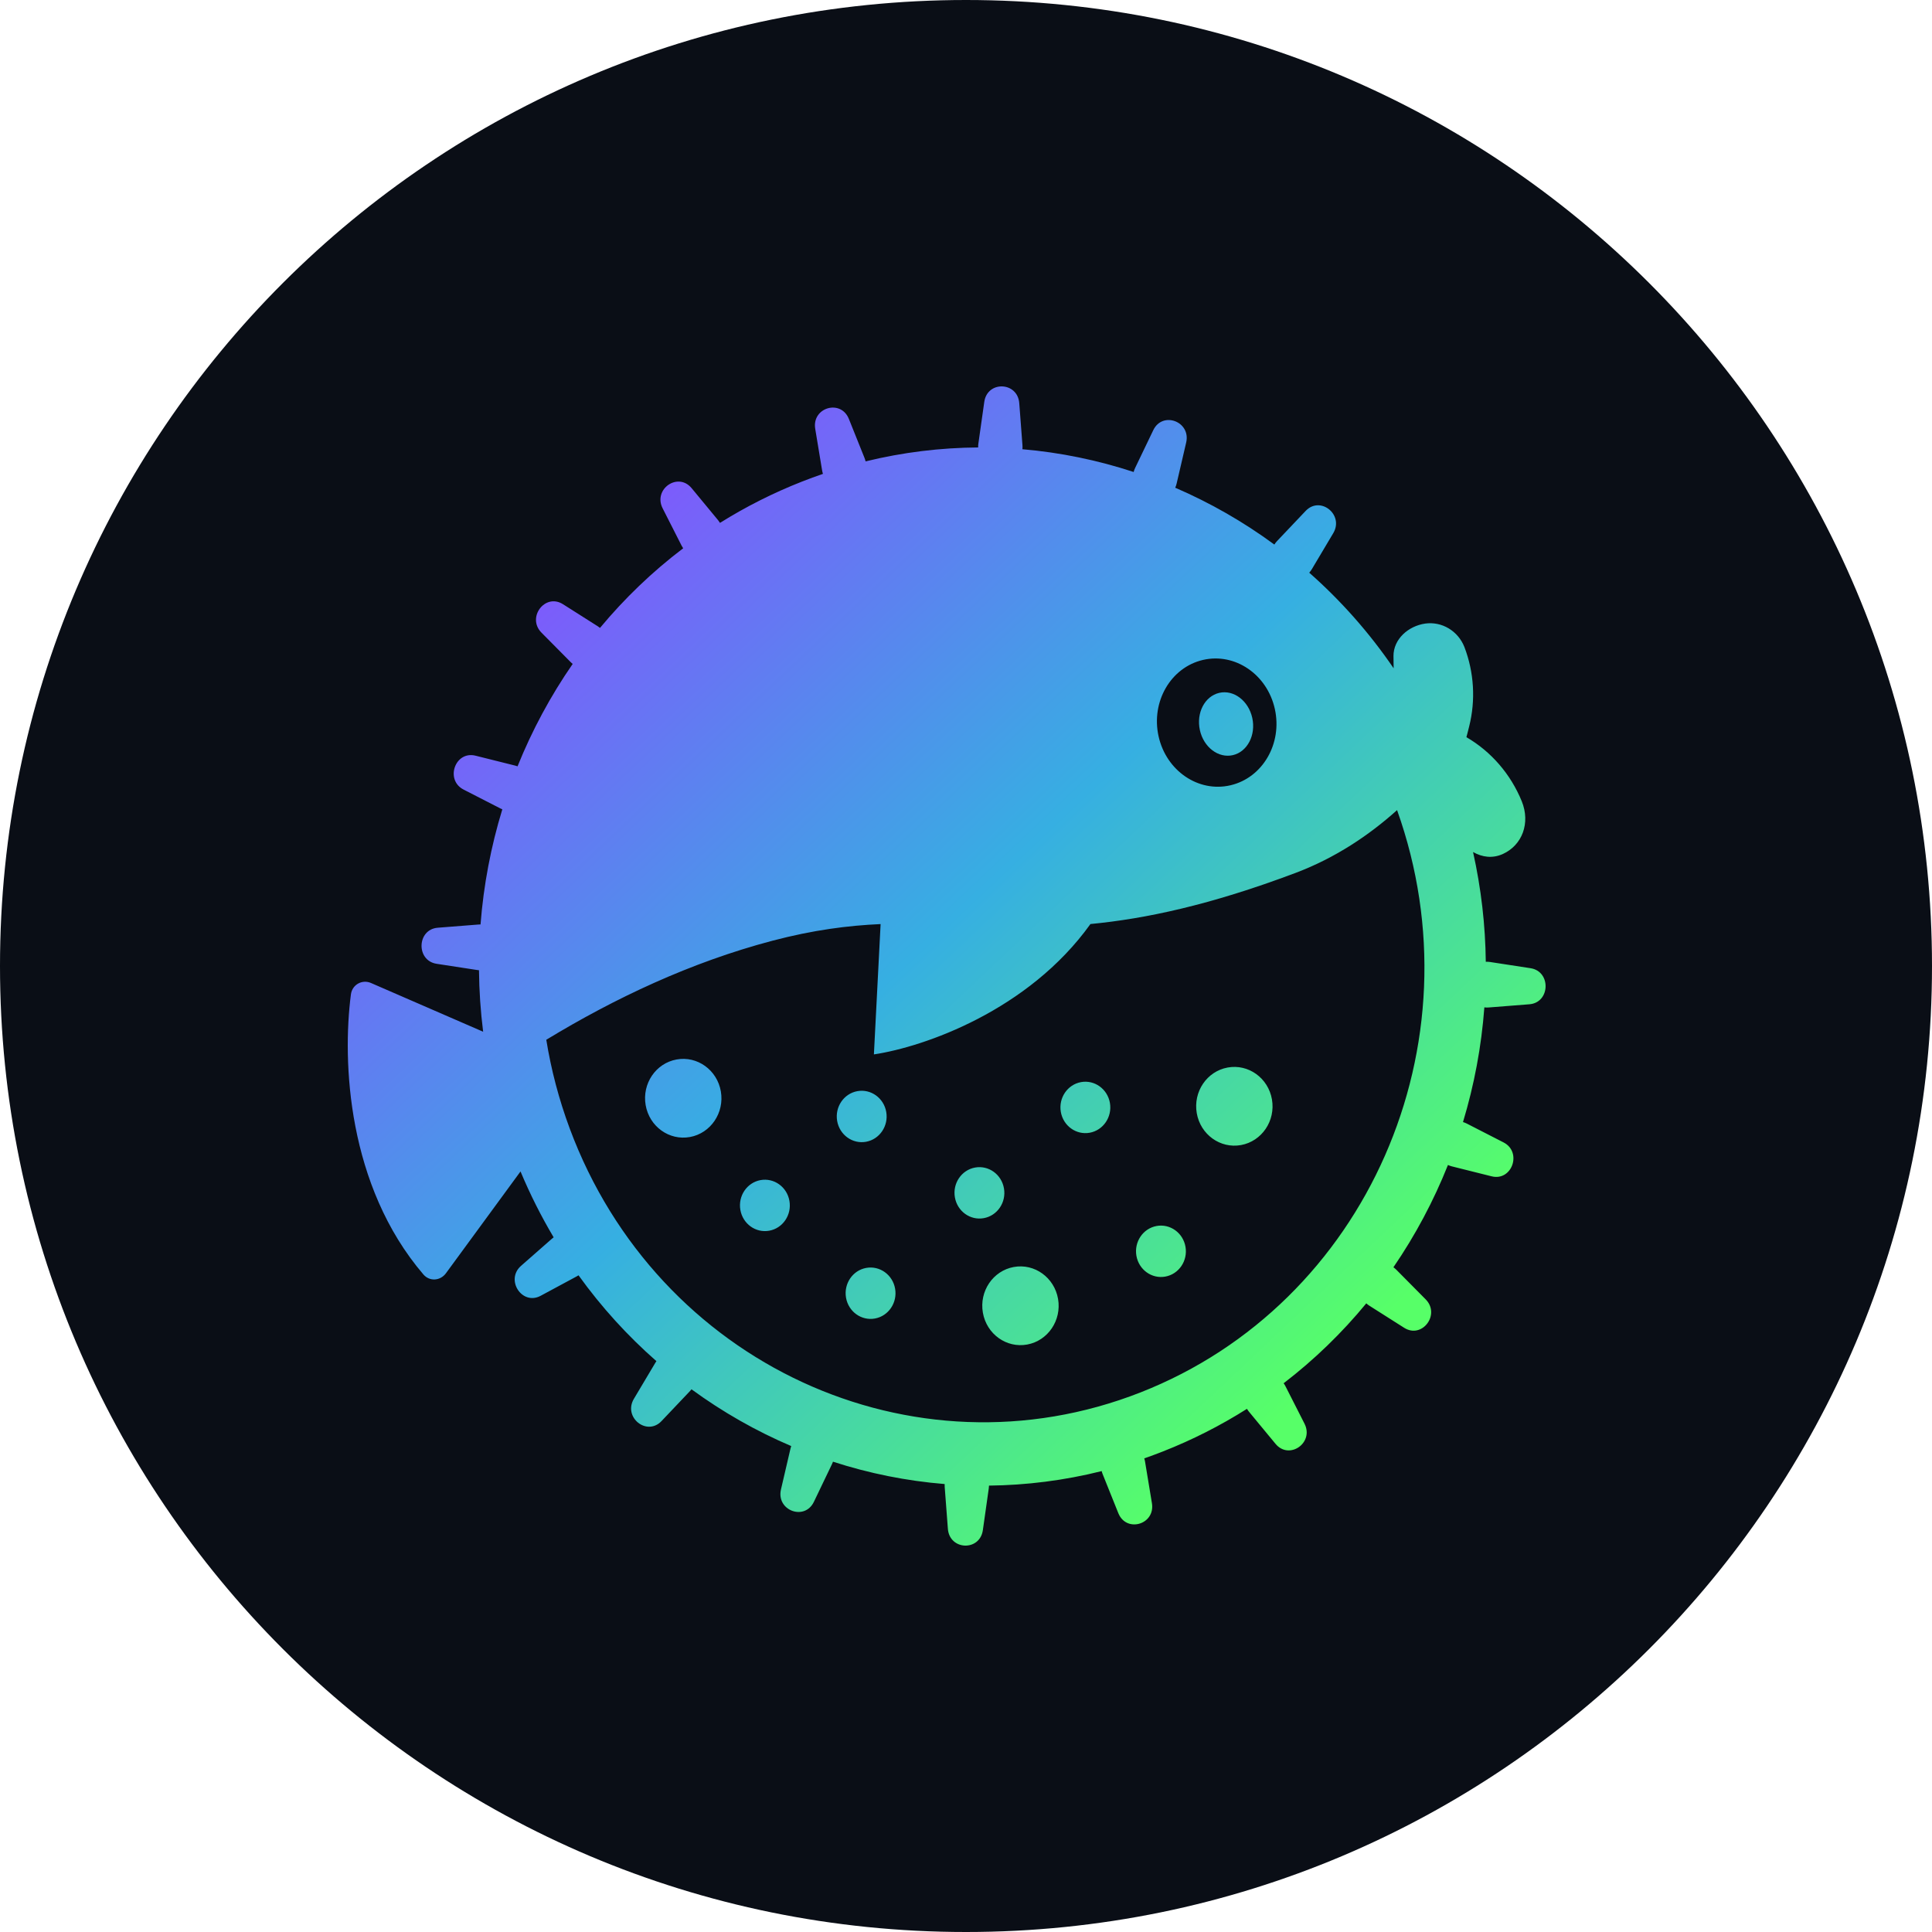 <svg width="100" height="100" viewBox="0 0 100 100" fill="none" xmlns="http://www.w3.org/2000/svg">
<g id="token">
<path id="bg" d="M50 100C77.614 100 100 77.614 100 50C100 22.386 77.614 0 50 0C22.386 0 0 22.386 0 50C0 77.614 22.386 100 50 100Z" fill="#0A0E16"/>
<path id="Vector" fill-rule="evenodd" clip-rule="evenodd" d="M43.937 21.682C43.521 20.646 42.013 21.09 42.196 22.196L42.552 24.349C42.562 24.411 42.577 24.47 42.596 24.527C42.235 24.651 41.876 24.783 41.517 24.924C40.014 25.514 38.595 26.233 37.267 27.064C37.238 27.017 37.206 26.971 37.17 26.927L35.799 25.268C35.093 24.414 33.794 25.317 34.298 26.311L35.281 28.245C35.305 28.292 35.332 28.337 35.361 28.379C33.761 29.592 32.322 30.978 31.056 32.5C31.021 32.471 30.984 32.444 30.945 32.419L29.14 31.274C28.214 30.686 27.25 31.96 28.027 32.746L29.544 34.277C29.575 34.309 29.608 34.338 29.642 34.365C28.498 36.017 27.541 37.797 26.788 39.665C26.75 39.651 26.712 39.639 26.672 39.629L24.613 39.114C23.556 38.849 23.022 40.369 23.996 40.869L25.896 41.843C25.931 41.861 25.965 41.877 26 41.89C25.41 43.816 25.029 45.815 24.872 47.85C24.838 47.849 24.803 47.85 24.768 47.853L22.659 48.019C21.576 48.103 21.524 49.721 22.599 49.886L24.692 50.207C24.726 50.212 24.759 50.216 24.792 50.218C24.802 51.275 24.873 52.338 25.007 53.402L19.204 50.88C18.746 50.681 18.229 50.962 18.163 51.471C17.708 54.958 17.986 61.373 21.917 65.968C22.235 66.339 22.793 66.299 23.081 65.905L26.942 60.634C27.441 61.827 28.015 62.965 28.657 64.044C28.63 64.063 28.603 64.084 28.578 64.107L26.969 65.52C26.142 66.245 27.022 67.588 27.984 67.07L29.855 66.063C29.886 66.046 29.916 66.028 29.944 66.009C31.132 67.661 32.488 69.148 33.976 70.453C33.955 70.482 33.936 70.511 33.917 70.543L32.81 72.403C32.242 73.357 33.48 74.355 34.24 73.555L35.717 71.998C35.744 71.969 35.769 71.94 35.792 71.91C37.403 73.088 39.135 74.073 40.953 74.848C40.939 74.888 40.927 74.929 40.917 74.971L40.423 77.093C40.169 78.182 41.645 78.737 42.127 77.734L43.064 75.781C43.084 75.741 43.1 75.699 43.115 75.657C44.983 76.263 46.922 76.654 48.895 76.814C48.892 76.862 48.893 76.91 48.897 76.959L49.062 79.131C49.148 80.249 50.716 80.307 50.873 79.198L51.178 77.045C51.185 76.994 51.189 76.944 51.19 76.895C53.127 76.874 55.082 76.629 57.023 76.144C57.035 76.195 57.052 76.247 57.072 76.298L57.883 78.318C58.298 79.354 59.806 78.909 59.623 77.804L59.267 75.651C59.258 75.594 59.244 75.538 59.227 75.485C59.545 75.374 59.863 75.257 60.18 75.132C61.726 74.525 63.183 73.782 64.543 72.921C64.574 72.974 64.609 73.025 64.649 73.073L66.02 74.732C66.726 75.586 68.026 74.683 67.521 73.689L66.538 71.756C66.51 71.699 66.477 71.646 66.441 71.597C68.031 70.378 69.462 68.988 70.719 67.461C70.766 67.505 70.818 67.545 70.875 67.581L72.679 68.726C73.605 69.314 74.569 68.04 73.792 67.254L72.275 65.723C72.227 65.675 72.176 65.632 72.123 65.594C73.255 63.942 74.202 62.164 74.946 60.299C75.009 60.329 75.077 60.353 75.147 60.371L77.206 60.886C78.263 61.151 78.797 59.63 77.823 59.131L75.923 58.157C75.858 58.123 75.791 58.097 75.724 58.078C76.305 56.159 76.679 54.168 76.83 52.141C76.902 52.151 76.976 52.153 77.051 52.147L79.16 51.981C80.243 51.897 80.295 50.279 79.22 50.114L77.127 49.793C77.051 49.781 76.977 49.778 76.904 49.782C76.883 47.896 76.667 45.993 76.245 44.101C76.722 44.371 77.246 44.443 77.781 44.206C78.791 43.75 79.225 42.599 78.765 41.471C78.193 40.07 77.185 38.903 75.901 38.156C75.911 38.119 75.92 38.084 75.929 38.05L75.945 37.989L75.946 37.988L75.946 37.987C75.983 37.849 76.016 37.726 76.043 37.604C76.385 36.241 76.299 34.8 75.797 33.489C75.637 33.084 75.352 32.746 74.986 32.526C74.619 32.306 74.193 32.218 73.773 32.275C72.896 32.4 72.122 33.078 72.126 33.962L72.127 33.993C72.128 34.188 72.129 34.389 72.134 34.59C70.869 32.737 69.397 31.08 67.766 29.642C67.816 29.587 67.862 29.525 67.902 29.458L69.009 27.597C69.577 26.643 68.339 25.645 67.58 26.445L66.102 28.003C66.047 28.06 66 28.122 65.96 28.186C64.359 27.009 62.637 26.023 60.829 25.244C60.86 25.177 60.884 25.105 60.902 25.03L61.396 22.907C61.65 21.818 60.174 21.263 59.693 22.266L58.755 24.219C58.722 24.288 58.696 24.358 58.678 24.43C56.817 23.819 54.885 23.42 52.92 23.252C52.927 23.183 52.928 23.113 52.922 23.041L52.757 20.869C52.672 19.752 51.103 19.693 50.946 20.802L50.641 22.956C50.631 23.025 50.627 23.093 50.63 23.16C48.695 23.172 46.742 23.407 44.803 23.881C44.789 23.821 44.77 23.761 44.747 23.702L43.937 21.682ZM59.041 72.068C47.241 76.703 34.014 70.585 29.491 58.417C28.927 56.9 28.525 55.36 28.276 53.818C31.818 51.669 35.746 49.809 39.98 48.692C42.089 48.136 43.897 47.905 45.58 47.83L45.233 54.576C47.846 54.184 53.236 52.304 56.441 47.828C59.275 47.557 62.635 46.849 67.057 45.182C69.119 44.406 70.873 43.224 72.312 41.931C76.634 54.024 70.745 67.47 59.041 72.068ZM33.419 57.201C33.611 58.309 34.637 59.048 35.712 58.852C36.787 58.656 37.503 57.598 37.311 56.49C37.119 55.381 36.092 54.642 35.017 54.839C33.942 55.035 33.227 56.093 33.419 57.201ZM43.331 58.02C43.456 58.743 44.127 59.226 44.828 59.098C45.53 58.969 45.997 58.279 45.872 57.556C45.747 56.832 45.076 56.35 44.375 56.478C43.673 56.607 43.206 57.297 43.331 58.02ZM54.908 57.552C55.033 58.276 55.704 58.758 56.405 58.63C57.107 58.501 57.574 57.811 57.449 57.088C57.324 56.364 56.653 55.882 55.952 56.01C55.25 56.139 54.783 56.829 54.908 57.552ZM60.318 66.076C59.616 66.205 58.946 65.722 58.82 64.999C58.695 64.276 59.162 63.586 59.864 63.457C60.565 63.329 61.236 63.811 61.361 64.535C61.486 65.258 61.019 65.948 60.318 66.076ZM43.79 67.169C43.915 67.892 44.586 68.374 45.287 68.246C45.989 68.118 46.456 67.427 46.331 66.704C46.206 65.981 45.535 65.499 44.834 65.627C44.132 65.755 43.665 66.445 43.79 67.169ZM39.818 63.701C39.116 63.83 38.446 63.347 38.321 62.624C38.195 61.901 38.663 61.21 39.364 61.082C40.066 60.954 40.736 61.436 40.861 62.159C40.987 62.883 40.52 63.573 39.818 63.701ZM49.425 61.974C49.55 62.697 50.22 63.18 50.922 63.051C51.624 62.923 52.091 62.233 51.965 61.51C51.84 60.786 51.17 60.304 50.468 60.432C49.767 60.56 49.299 61.251 49.425 61.974ZM64.237 59.268C63.162 59.464 62.136 58.725 61.944 57.617C61.752 56.509 62.467 55.451 63.542 55.255C64.617 55.058 65.644 55.797 65.836 56.906C66.028 58.014 65.312 59.071 64.237 59.268ZM53.166 69.593C52.092 69.79 51.065 69.051 50.873 67.942C50.681 66.834 51.396 65.776 52.471 65.58C53.546 65.383 54.573 66.123 54.765 67.231C54.957 68.339 54.241 69.397 53.166 69.593ZM63.693 40.645C65.355 40.256 66.382 38.488 65.986 36.697C65.59 34.906 63.922 33.77 62.26 34.159C60.597 34.549 59.571 36.317 59.967 38.108C60.363 39.899 62.031 41.035 63.693 40.645ZM64.817 37.156C65.013 38.046 64.566 38.909 63.817 39.085C63.069 39.26 62.302 38.681 62.106 37.792C61.909 36.902 62.356 36.039 63.105 35.863C63.854 35.688 64.62 36.267 64.817 37.156Z" fill="url(#paint0_linear_2080_817)"/>
</g>
<defs>
<linearGradient id="paint0_linear_2080_817" x1="18" y1="27.952" x2="70.866" y2="83.922" gradientUnits="userSpaceOnUse">
<stop offset="0.068" stop-color="#874FFF"/>
<stop offset="0.464" stop-color="#36AFE2"/>
<stop offset="0.859" stop-color="#57FF68"/>
</linearGradient>
</defs>
</svg>
